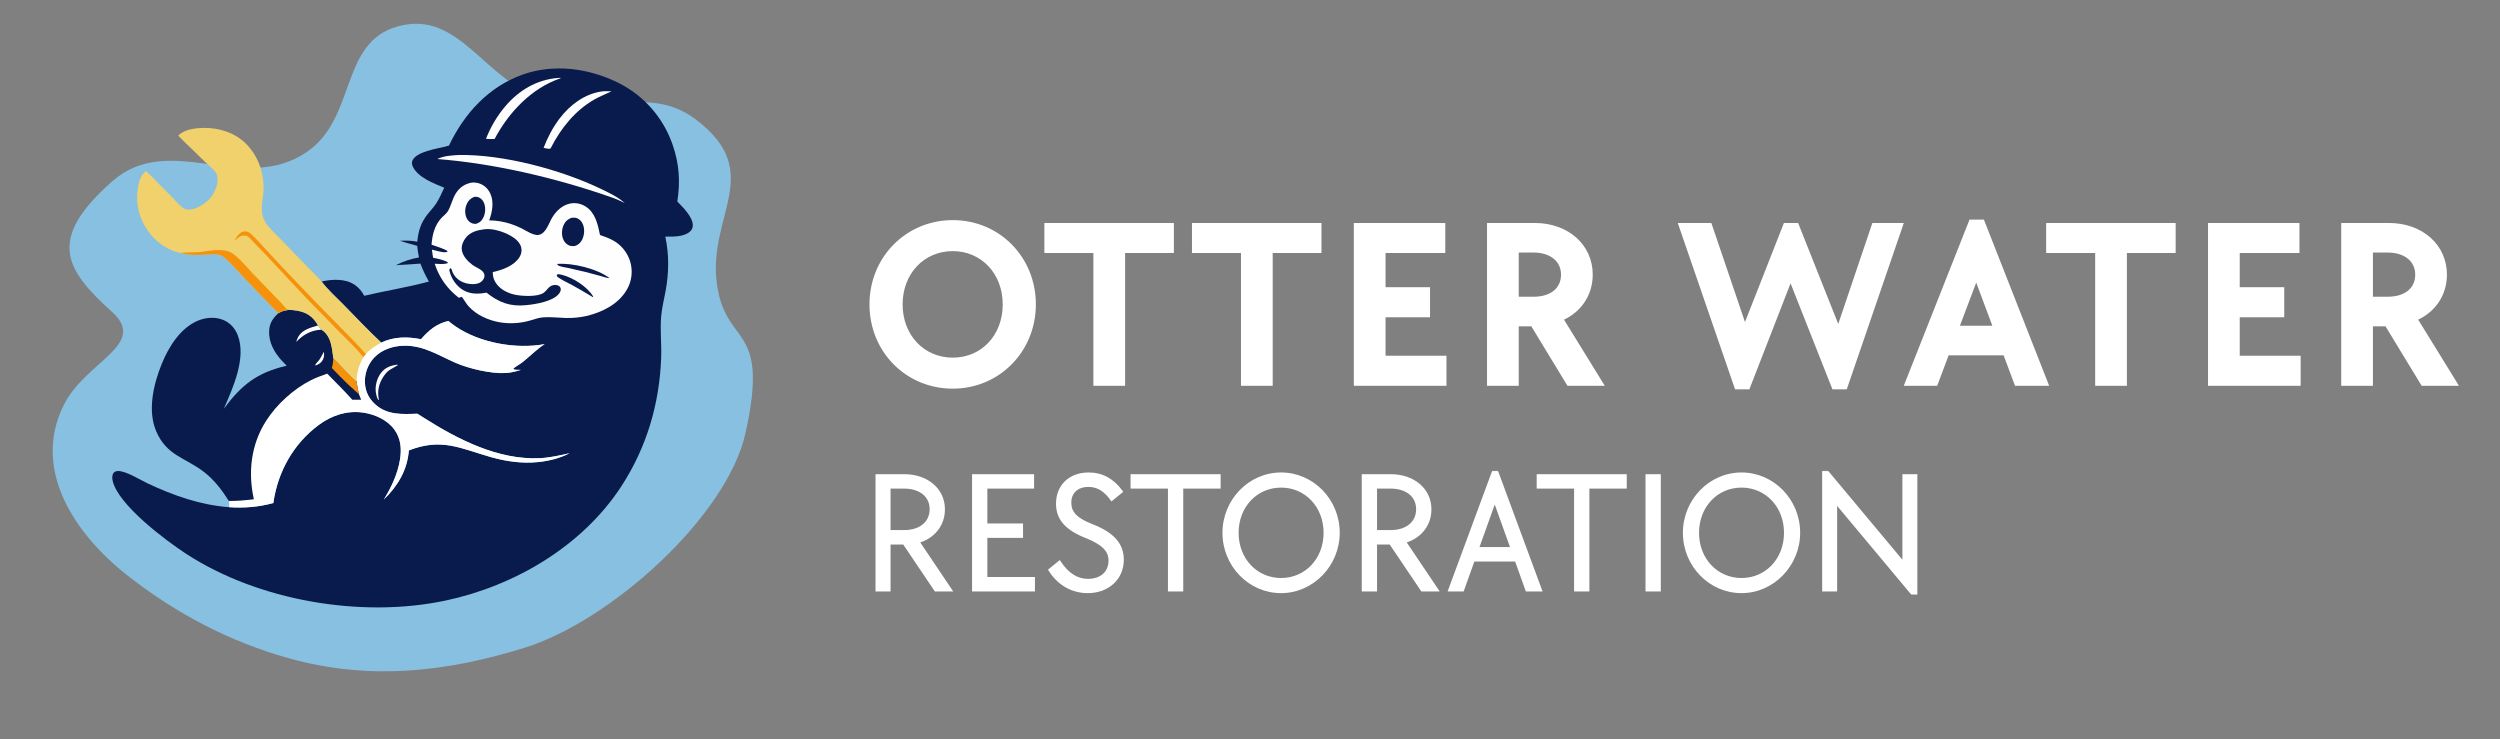 <svg xmlns="http://www.w3.org/2000/svg" width="1471" height="435" viewBox="0 0 1471 435" fill="none"><rect x="0" y="0" width="1471" height="435" fill="#808080" stroke="none"/><g clip-path="url(#clip0_124_1142)"><mask id="path-1-outside-1_124_1142" maskUnits="userSpaceOnUse" x="511" y="129" width="936" height="101" fill="black"><rect fill="white" x="511" y="129" width="936" height="101"></rect><path d="M560.62 227.68C533.6 227.68 512.6 206.4 512.6 179.1C512.6 151.8 533.74 130.52 560.62 130.52C587.5 130.52 608.5 151.8 608.5 179.1C608.5 206.26 587.5 227.68 560.62 227.68ZM560.62 211.44C577.98 211.44 591 197.86 591 179.1C591 160.48 577.98 146.76 560.62 146.76C543.12 146.76 530.1 160.48 530.1 179.1C530.1 197.72 543.12 211.44 560.62 211.44ZM644.351 147.88H615.511V132.2H689.711V147.88H661.011V226H644.351V147.88ZM731.195 147.88H702.355V132.2H776.555V147.88H747.855V226H731.195V147.88ZM797.598 132.2H849.398V147.88H814.258V170H840.438V185.68H814.258V210.32H850.098V226H797.598V132.2ZM875.966 132.2H902.986C922.446 132.2 936.166 144.8 936.166 161.6C936.166 173.22 929.586 183.02 918.806 187.64L942.466 226H922.866L901.586 191H892.626V226H875.966V132.2ZM902.286 175.6C912.926 175.6 919.506 170.14 919.506 161.6C919.506 153.2 912.786 147.6 902.286 147.6H892.626V175.6H902.286ZM988.6 132.2H1006.24L1026.68 192.4L1050.34 132.2H1057.34L1081.7 193.52L1102.42 132.2H1118.8L1085.9 228.1H1078.9L1053.56 163.98L1028.64 228.1H1021.64L988.6 132.2ZM1159.59 130.1H1166.59L1204.25 226H1186.33L1179.61 208.08H1145.87L1139.15 226H1121.65L1159.59 130.1ZM1173.73 192.68L1162.81 163.42L1151.75 192.68H1173.73ZM1233.8 147.88H1204.96V132.2H1279.16V147.88H1250.46V226H1233.8V147.88ZM1300.2 132.2H1352V147.88H1316.86V170H1343.04V185.68H1316.86V210.32H1352.7V226H1300.2V132.2ZM1378.57 132.2H1405.59C1425.05 132.2 1438.77 144.8 1438.77 161.6C1438.77 173.22 1432.19 183.02 1421.41 187.64L1445.07 226H1425.47L1404.19 191H1395.23V226H1378.57V132.2ZM1404.89 175.6C1415.53 175.6 1422.11 170.14 1422.11 161.6C1422.11 153.2 1415.39 147.6 1404.89 147.6H1395.23V175.6H1404.89Z"></path></mask><path d="M560.62 227.68C533.6 227.68 512.6 206.4 512.6 179.1C512.6 151.8 533.74 130.52 560.62 130.52C587.5 130.52 608.5 151.8 608.5 179.1C608.5 206.26 587.5 227.68 560.62 227.68ZM560.62 211.44C577.98 211.44 591 197.86 591 179.1C591 160.48 577.98 146.76 560.62 146.76C543.12 146.76 530.1 160.48 530.1 179.1C530.1 197.72 543.12 211.44 560.62 211.44ZM644.351 147.88H615.511V132.2H689.711V147.88H661.011V226H644.351V147.88ZM731.195 147.88H702.355V132.2H776.555V147.88H747.855V226H731.195V147.88ZM797.598 132.2H849.398V147.88H814.258V170H840.438V185.68H814.258V210.32H850.098V226H797.598V132.2ZM875.966 132.2H902.986C922.446 132.2 936.166 144.8 936.166 161.6C936.166 173.22 929.586 183.02 918.806 187.64L942.466 226H922.866L901.586 191H892.626V226H875.966V132.2ZM902.286 175.6C912.926 175.6 919.506 170.14 919.506 161.6C919.506 153.2 912.786 147.6 902.286 147.6H892.626V175.6H902.286ZM988.6 132.2H1006.24L1026.68 192.4L1050.34 132.2H1057.34L1081.7 193.52L1102.42 132.2H1118.8L1085.9 228.1H1078.9L1053.56 163.98L1028.64 228.1H1021.64L988.6 132.2ZM1159.59 130.1H1166.59L1204.25 226H1186.33L1179.61 208.08H1145.87L1139.15 226H1121.65L1159.59 130.1ZM1173.73 192.68L1162.81 163.42L1151.75 192.68H1173.73ZM1233.8 147.88H1204.96V132.2H1279.16V147.88H1250.46V226H1233.8V147.88ZM1300.2 132.2H1352V147.88H1316.86V170H1343.04V185.68H1316.86V210.32H1352.7V226H1300.2V132.2ZM1378.57 132.2H1405.59C1425.05 132.2 1438.77 144.8 1438.77 161.6C1438.77 173.22 1432.19 183.02 1421.41 187.64L1445.07 226H1425.47L1404.19 191H1395.23V226H1378.57V132.2ZM1404.89 175.6C1415.53 175.6 1422.11 170.14 1422.11 161.6C1422.11 153.2 1415.39 147.6 1404.89 147.6H1395.23V175.6H1404.89Z" fill="white"></path><path d="M560.62 227.68V226.68C534.164 226.68 513.6 205.859 513.6 179.1H512.6H511.6C511.6 206.941 533.036 228.68 560.62 228.68V227.68ZM512.6 179.1H513.6C513.6 152.343 534.302 131.52 560.62 131.52V130.52V129.52C533.178 129.52 511.6 151.257 511.6 179.1H512.6ZM560.62 130.52V131.52C586.934 131.52 607.5 152.339 607.5 179.1H608.5H609.5C609.5 151.261 588.066 129.52 560.62 129.52V130.52ZM608.5 179.1H607.5C607.5 205.723 586.933 226.68 560.62 226.68V227.68V228.68C588.067 228.68 609.5 206.797 609.5 179.1H608.5ZM560.62 211.44V212.44C578.585 212.44 592 198.358 592 179.1H591H590C590 197.362 577.375 210.44 560.62 210.44V211.44ZM591 179.1H592C592 159.985 578.588 145.76 560.62 145.76V146.76V147.76C577.373 147.76 590 160.975 590 179.1H591ZM560.62 146.76V145.76C542.515 145.76 529.1 159.981 529.1 179.1H530.1H531.1C531.1 160.979 543.725 147.76 560.62 147.76V146.76ZM530.1 179.1H529.1C529.1 198.219 542.515 212.44 560.62 212.44V211.44V210.44C543.725 210.44 531.1 197.221 531.1 179.1H530.1ZM644.351 147.88H645.351V146.88H644.351V147.88ZM615.511 147.88H614.511V148.88H615.511V147.88ZM615.511 132.2V131.2H614.511V132.2H615.511ZM689.711 132.2H690.711V131.2H689.711V132.2ZM689.711 147.88V148.88H690.711V147.88H689.711ZM661.011 147.88V146.88H660.011V147.88H661.011ZM661.011 226V227H662.011V226H661.011ZM644.351 226H643.351V227H644.351V226ZM644.351 147.88V146.88H615.511V147.88V148.88H644.351V147.88ZM615.511 147.88H616.511V132.2H615.511H614.511V147.88H615.511ZM615.511 132.2V133.2H689.711V132.2V131.2H615.511V132.2ZM689.711 132.2H688.711V147.88H689.711H690.711V132.2H689.711ZM689.711 147.88V146.88H661.011V147.88V148.88H689.711V147.88ZM661.011 147.88H660.011V226H661.011H662.011V147.88H661.011ZM661.011 226V225H644.351V226V227H661.011V226ZM644.351 226H645.351V147.88H644.351H643.351V226H644.351ZM731.195 147.88H732.195V146.88H731.195V147.88ZM702.355 147.88H701.355V148.88H702.355V147.88ZM702.355 132.2V131.2H701.355V132.2H702.355ZM776.555 132.2H777.555V131.2H776.555V132.2ZM776.555 147.88V148.88H777.555V147.88H776.555ZM747.855 147.88V146.88H746.855V147.88H747.855ZM747.855 226V227H748.855V226H747.855ZM731.195 226H730.195V227H731.195V226ZM731.195 147.88V146.88H702.355V147.88V148.88H731.195V147.88ZM702.355 147.88H703.355V132.2H702.355H701.355V147.88H702.355ZM702.355 132.2V133.2H776.555V132.2V131.2H702.355V132.2ZM776.555 132.2H775.555V147.88H776.555H777.555V132.2H776.555ZM776.555 147.88V146.88H747.855V147.88V148.88H776.555V147.88ZM747.855 147.88H746.855V226H747.855H748.855V147.88H747.855ZM747.855 226V225H731.195V226V227H747.855V226ZM731.195 226H732.195V147.88H731.195H730.195V226H731.195ZM797.598 132.2V131.2H796.598V132.2H797.598ZM849.398 132.2H850.398V131.2H849.398V132.2ZM849.398 147.88V148.88H850.398V147.88H849.398ZM814.258 147.88V146.88H813.258V147.88H814.258ZM814.258 170H813.258V171H814.258V170ZM840.438 170H841.438V169H840.438V170ZM840.438 185.68V186.68H841.438V185.68H840.438ZM814.258 185.68V184.68H813.258V185.68H814.258ZM814.258 210.32H813.258V211.32H814.258V210.32ZM850.098 210.32H851.098V209.32H850.098V210.32ZM850.098 226V227H851.098V226H850.098ZM797.598 226H796.598V227H797.598V226ZM797.598 132.2V133.2H849.398V132.2V131.2H797.598V132.2ZM849.398 132.2H848.398V147.88H849.398H850.398V132.2H849.398ZM849.398 147.88V146.88H814.258V147.88V148.88H849.398V147.88ZM814.258 147.88H813.258V170H814.258H815.258V147.88H814.258ZM814.258 170V171H840.438V170V169H814.258V170ZM840.438 170H839.438V185.68H840.438H841.438V170H840.438ZM840.438 185.68V184.68H814.258V185.68V186.68H840.438V185.68ZM814.258 185.68H813.258V210.32H814.258H815.258V185.68H814.258ZM814.258 210.32V211.32H850.098V210.32V209.32H814.258V210.32ZM850.098 210.32H849.098V226H850.098H851.098V210.32H850.098ZM850.098 226V225H797.598V226V227H850.098V226ZM797.598 226H798.598V132.2H797.598H796.598V226H797.598ZM875.966 132.2V131.2H874.966V132.2H875.966ZM918.806 187.64L918.412 186.721L917.346 187.178L917.954 188.165L918.806 187.64ZM942.466 226V227H944.257L943.317 225.475L942.466 226ZM922.866 226L922.011 226.52L922.303 227H922.866V226ZM901.586 191L902.44 190.48L902.148 190H901.586V191ZM892.626 191V190H891.626V191H892.626ZM892.626 226V227H893.626V226H892.626ZM875.966 226H874.966V227H875.966V226ZM892.626 147.6V146.6H891.626V147.6H892.626ZM892.626 175.6H891.626V176.6H892.626V175.6ZM875.966 132.2V133.2H902.986V132.2V131.2H875.966V132.2ZM902.986 132.2V133.2C922 133.2 935.166 145.453 935.166 161.6H936.166H937.166C937.166 144.147 922.891 131.2 902.986 131.2V132.2ZM936.166 161.6H935.166C935.166 172.811 928.833 182.255 918.412 186.721L918.806 187.64L919.2 188.559C930.338 183.785 937.166 173.629 937.166 161.6H936.166ZM918.806 187.64L917.954 188.165L941.615 226.525L942.466 226L943.317 225.475L919.657 187.115L918.806 187.64ZM942.466 226V225H922.866V226V227H942.466V226ZM922.866 226L923.72 225.48L902.44 190.48L901.586 191L900.731 191.52L922.011 226.52L922.866 226ZM901.586 191V190H892.626V191V192H901.586V191ZM892.626 191H891.626V226H892.626H893.626V191H892.626ZM892.626 226V225H875.966V226V227H892.626V226ZM875.966 226H876.966V132.2H875.966H874.966V226H875.966ZM902.286 175.6V176.6C907.767 176.6 912.318 175.194 915.519 172.577C918.741 169.941 920.506 166.149 920.506 161.6H919.506H918.506C918.506 165.591 916.98 168.799 914.253 171.028C911.504 173.276 907.445 174.6 902.286 174.6V175.6ZM919.506 161.6H920.506C920.506 157.11 918.699 153.322 915.467 150.676C912.253 148.045 907.705 146.6 902.286 146.6V147.6V148.6C907.366 148.6 911.428 149.955 914.2 152.224C916.952 154.478 918.506 157.69 918.506 161.6H919.506ZM902.286 147.6V146.6H892.626V147.6V148.6H902.286V147.6ZM892.626 147.6H891.626V175.6H892.626H893.626V147.6H892.626ZM892.626 175.6V176.6H902.286V175.6V174.6H892.626V175.6ZM988.6 132.2V131.2H987.198L987.655 132.526L988.6 132.2ZM1006.24 132.2L1007.19 131.878L1006.96 131.2H1006.24V132.2ZM1026.68 192.4L1025.73 192.722L1026.61 195.308L1027.61 192.766L1026.68 192.4ZM1050.34 132.2V131.2H1049.66L1049.41 131.834L1050.34 132.2ZM1057.34 132.2L1058.27 131.831L1058.02 131.2H1057.34V132.2ZM1081.7 193.52L1080.77 193.889L1081.78 196.419L1082.65 193.84L1081.7 193.52ZM1102.42 132.2V131.2H1101.7L1101.47 131.88L1102.42 132.2ZM1118.8 132.2L1119.75 132.524L1120.2 131.2H1118.8V132.2ZM1085.9 228.1V229.1H1086.61L1086.85 228.424L1085.9 228.1ZM1078.9 228.1L1077.97 228.468L1078.22 229.1H1078.9V228.1ZM1053.56 163.98L1054.49 163.612L1053.55 161.239L1052.63 163.618L1053.56 163.98ZM1028.64 228.1V229.1H1029.32L1029.57 228.462L1028.64 228.1ZM1021.64 228.1L1020.69 228.426L1020.93 229.1H1021.64V228.1ZM988.6 132.2V133.2H1006.24V132.2V131.2H988.6V132.2ZM1006.24 132.2L1005.29 132.522L1025.73 192.722L1026.68 192.4L1027.63 192.078L1007.19 131.878L1006.24 132.2ZM1026.68 192.4L1027.61 192.766L1051.27 132.566L1050.34 132.2L1049.41 131.834L1025.75 192.034L1026.68 192.4ZM1050.34 132.2V133.2H1057.34V132.2V131.2H1050.34V132.2ZM1057.34 132.2L1056.41 132.569L1080.77 193.889L1081.7 193.52L1082.63 193.151L1058.27 131.831L1057.34 132.2ZM1081.7 193.52L1082.65 193.84L1103.37 132.52L1102.42 132.2L1101.47 131.88L1080.75 193.2L1081.7 193.52ZM1102.42 132.2V133.2H1118.8V132.2V131.2H1102.42V132.2ZM1118.8 132.2L1117.85 131.875L1084.95 227.775L1085.9 228.1L1086.85 228.424L1119.75 132.524L1118.8 132.2ZM1085.9 228.1V227.1H1078.9V228.1V229.1H1085.9V228.1ZM1078.9 228.1L1079.83 227.732L1054.49 163.612L1053.56 163.98L1052.63 164.348L1077.97 228.468L1078.9 228.1ZM1053.56 163.98L1052.63 163.618L1027.71 227.738L1028.64 228.1L1029.57 228.462L1054.49 164.342L1053.56 163.98ZM1028.64 228.1V227.1H1021.64V228.1V229.1H1028.64V228.1ZM1021.64 228.1L1022.59 227.774L989.545 131.874L988.6 132.2L987.655 132.526L1020.69 228.426L1021.64 228.1ZM1159.59 130.1V129.1H1158.91L1158.66 129.732L1159.59 130.1ZM1166.59 130.1L1167.53 129.734L1167.28 129.1H1166.59V130.1ZM1204.25 226V227H1205.72L1205.19 225.634L1204.25 226ZM1186.33 226L1185.4 226.351L1185.64 227H1186.33V226ZM1179.61 208.08L1180.55 207.729L1180.31 207.08H1179.61V208.08ZM1145.87 208.08V207.08H1145.18L1144.94 207.729L1145.87 208.08ZM1139.15 226V227H1139.85L1140.09 226.351L1139.15 226ZM1121.65 226L1120.72 225.632L1120.18 227H1121.65V226ZM1173.73 192.68V193.68H1175.18L1174.67 192.33L1173.73 192.68ZM1162.81 163.42L1163.75 163.07L1162.82 160.576L1161.88 163.066L1162.81 163.42ZM1151.75 192.68L1150.82 192.326L1150.31 193.68H1151.75V192.68ZM1159.59 130.1V131.1H1166.59V130.1V129.1H1159.59V130.1ZM1166.59 130.1L1165.66 130.466L1203.32 226.366L1204.25 226L1205.19 225.634L1167.53 129.734L1166.59 130.1ZM1204.25 226V225H1186.33V226V227H1204.25V226ZM1186.33 226L1187.27 225.649L1180.55 207.729L1179.61 208.08L1178.68 208.431L1185.4 226.351L1186.33 226ZM1179.61 208.08V207.08H1145.87V208.08V209.08H1179.61V208.08ZM1145.87 208.08L1144.94 207.729L1138.22 225.649L1139.15 226L1140.09 226.351L1146.81 208.431L1145.87 208.08ZM1139.15 226V225H1121.65V226V227H1139.15V226ZM1121.65 226L1122.58 226.368L1160.52 130.468L1159.59 130.1L1158.66 129.732L1120.72 225.632L1121.65 226ZM1173.73 192.68L1174.67 192.33L1163.75 163.07L1162.81 163.42L1161.88 163.77L1172.8 193.03L1173.73 192.68ZM1162.81 163.42L1161.88 163.066L1150.82 192.326L1151.75 192.68L1152.69 193.034L1163.75 163.774L1162.81 163.42ZM1151.75 192.68V193.68H1173.73V192.68V191.68H1151.75V192.68ZM1233.8 147.88H1234.8V146.88H1233.8V147.88ZM1204.96 147.88H1203.96V148.88H1204.96V147.88ZM1204.96 132.2V131.2H1203.96V132.2H1204.96ZM1279.16 132.2H1280.16V131.2H1279.16V132.2ZM1279.16 147.88V148.88H1280.16V147.88H1279.16ZM1250.46 147.88V146.88H1249.46V147.88H1250.46ZM1250.46 226V227H1251.46V226H1250.46ZM1233.8 226H1232.8V227H1233.8V226ZM1233.8 147.88V146.88H1204.96V147.88V148.88H1233.8V147.88ZM1204.96 147.88H1205.96V132.2H1204.96H1203.96V147.88H1204.96ZM1204.96 132.2V133.2H1279.16V132.2V131.2H1204.96V132.2ZM1279.16 132.2H1278.16V147.88H1279.16H1280.16V132.2H1279.16ZM1279.16 147.88V146.88H1250.46V147.88V148.88H1279.16V147.88ZM1250.46 147.88H1249.46V226H1250.46H1251.46V147.88H1250.46ZM1250.46 226V225H1233.8V226V227H1250.46V226ZM1233.8 226H1234.8V147.88H1233.8H1232.8V226H1233.8ZM1300.2 132.2V131.2H1299.2V132.2H1300.2ZM1352 132.2H1353V131.2H1352V132.2ZM1352 147.88V148.88H1353V147.88H1352ZM1316.86 147.88V146.88H1315.86V147.88H1316.86ZM1316.86 170H1315.86V171H1316.86V170ZM1343.04 170H1344.04V169H1343.04V170ZM1343.04 185.68V186.68H1344.04V185.68H1343.04ZM1316.86 185.68V184.68H1315.86V185.68H1316.86ZM1316.86 210.32H1315.86V211.32H1316.86V210.32ZM1352.7 210.32H1353.7V209.32H1352.7V210.32ZM1352.7 226V227H1353.7V226H1352.7ZM1300.2 226H1299.2V227H1300.2V226ZM1300.2 132.2V133.2H1352V132.2V131.2H1300.2V132.2ZM1352 132.2H1351V147.88H1352H1353V132.2H1352ZM1352 147.88V146.88H1316.86V147.88V148.88H1352V147.88ZM1316.86 147.88H1315.86V170H1316.86H1317.86V147.88H1316.86ZM1316.86 170V171H1343.04V170V169H1316.86V170ZM1343.04 170H1342.04V185.68H1343.04H1344.04V170H1343.04ZM1343.04 185.68V184.68H1316.86V185.68V186.68H1343.04V185.68ZM1316.86 185.68H1315.86V210.32H1316.86H1317.86V185.68H1316.86ZM1316.86 210.32V211.32H1352.7V210.32V209.32H1316.86V210.32ZM1352.7 210.32H1351.7V226H1352.7H1353.7V210.32H1352.7ZM1352.7 226V225H1300.2V226V227H1352.7V226ZM1300.2 226H1301.2V132.2H1300.2H1299.2V226H1300.2ZM1378.57 132.2V131.2H1377.57V132.2H1378.57ZM1421.41 187.64L1421.02 186.721L1419.95 187.178L1420.56 188.165L1421.41 187.64ZM1445.07 226V227H1446.86L1445.92 225.475L1445.07 226ZM1425.47 226L1424.62 226.52L1424.91 227H1425.47V226ZM1404.19 191L1405.05 190.48L1404.75 190H1404.19V191ZM1395.23 191V190H1394.23V191H1395.23ZM1395.23 226V227H1396.23V226H1395.23ZM1378.57 226H1377.57V227H1378.57V226ZM1395.23 147.6V146.6H1394.23V147.6H1395.23ZM1395.23 175.6H1394.23V176.6H1395.23V175.6ZM1378.57 132.2V133.2H1405.59V132.2V131.2H1378.57V132.2ZM1405.59 132.2V133.2C1424.61 133.2 1437.77 145.453 1437.77 161.6H1438.77H1439.77C1439.77 144.147 1425.5 131.2 1405.59 131.2V132.2ZM1438.77 161.6H1437.77C1437.77 172.811 1431.44 182.255 1421.02 186.721L1421.41 187.64L1421.8 188.559C1432.94 183.785 1439.77 173.629 1439.77 161.6H1438.77ZM1421.41 187.64L1420.56 188.165L1444.22 226.525L1445.07 226L1445.92 225.475L1422.26 187.115L1421.41 187.64ZM1445.07 226V225H1425.47V226V227H1445.07V226ZM1425.47 226L1426.33 225.48L1405.05 190.48L1404.19 191L1403.34 191.52L1424.62 226.52L1425.47 226ZM1404.19 191V190H1395.23V191V192H1404.19V191ZM1395.23 191H1394.23V226H1395.23H1396.23V191H1395.23ZM1395.23 226V225H1378.57V226V227H1395.23V226ZM1378.57 226H1379.57V132.2H1378.57H1377.57V226H1378.57ZM1404.89 175.6V176.6C1410.37 176.6 1414.92 175.194 1418.12 172.577C1421.35 169.941 1423.11 166.149 1423.11 161.6H1422.11H1421.11C1421.11 165.591 1419.59 168.799 1416.86 171.028C1414.11 173.276 1410.05 174.6 1404.89 174.6V175.6ZM1422.11 161.6H1423.11C1423.11 157.11 1421.3 153.322 1418.07 150.676C1414.86 148.045 1410.31 146.6 1404.89 146.6V147.6V148.6C1409.97 148.6 1414.03 149.955 1416.81 152.224C1419.56 154.478 1421.11 157.69 1421.11 161.6H1422.11ZM1404.89 147.6V146.6H1395.23V147.6V148.6H1404.89V147.6ZM1395.23 147.6H1394.23V175.6H1395.23H1396.23V147.6H1395.23ZM1395.23 175.6V176.6H1404.89V175.6V174.6H1395.23V175.6Z" fill="white" mask="url(#path-1-outside-1_124_1142)"></path><mask id="path-3-outside-2_124_1142" maskUnits="userSpaceOnUse" x="515" y="277" width="614" height="73" fill="black"><rect fill="white" x="515" y="277" width="614" height="73"></rect><path d="M516 280H532C545.4 280 555 288.2 555 299.7C555 309.1 548.8 316.2 539.9 318.6L559 347H550.6L532 319.4H523V347H516V280ZM532 312.9C541.6 312.9 548 307.7 548 299.6C548 291.6 541.6 286.5 532 286.5H523V312.9H532ZM572.957 280H607.457V286.5H579.957V309H600.957V315.5H579.957V340.5H607.957V347H572.957V280ZM640.057 348C630.957 348 623.057 343.5 617.957 335.4L623.357 331C628.057 338.1 633.657 341.6 640.157 341.6C648.057 341.6 653.257 337 653.257 329.9C653.257 323.8 649.157 319.7 639.557 315.8C627.457 311.1 622.357 305.1 622.357 296.4C622.357 286 629.657 279 640.557 279C648.257 279 654.557 282.4 659.557 289.2L654.157 293.6C650.157 288 645.757 285.5 640.457 285.5C633.657 285.5 629.357 289.5 629.357 295.8C629.357 301.8 633.057 305.7 642.557 309.4C654.657 314.1 660.257 320.4 660.257 329.3C660.257 340.3 651.757 348 640.057 348ZM688.223 286.5H666.223V280H717.223V286.5H695.223V347H688.223V286.5ZM753.797 348C735.397 348 720.297 332.6 720.297 313.5C720.297 294.5 735.397 279 753.797 279C772.197 279 787.297 294.4 787.297 313.5C787.297 332.3 772.197 348 753.797 348ZM753.797 341.1C768.597 341.1 779.797 329.2 779.797 313.5C779.797 297.8 768.597 285.9 753.797 285.9C738.997 285.9 727.797 297.8 727.797 313.5C727.797 329.2 738.997 341.1 753.797 341.1ZM802.25 280H818.25C831.65 280 841.25 288.2 841.25 299.7C841.25 309.1 835.05 316.2 826.15 318.6L845.25 347H836.85L818.25 319.4H809.25V347H802.25V280ZM818.25 312.9C827.85 312.9 834.25 307.7 834.25 299.6C834.25 291.6 827.85 286.5 818.25 286.5H809.25V312.9H818.25ZM878.707 278H880.707L906.207 347H898.507L892.207 329.4H866.807L860.507 347H853.207L878.707 278ZM889.907 322.9L879.507 293.9L869.107 322.9H889.907ZM927.184 286.5H905.184V280H956.184V286.5H934.184V347H927.184V286.5ZM969.215 280H976.215V347H969.215V280ZM1024.71 348C1006.31 348 991.215 332.6 991.215 313.5C991.215 294.5 1006.31 279 1024.71 279C1043.11 279 1058.21 294.4 1058.21 313.5C1058.21 332.3 1043.11 348 1024.71 348ZM1024.71 341.1C1039.51 341.1 1050.71 329.2 1050.71 313.5C1050.71 297.8 1039.51 285.9 1024.71 285.9C1009.91 285.9 998.715 297.8 998.715 313.5C998.715 329.2 1009.91 341.1 1024.71 341.1ZM1079.97 294.9V347H1073.17V278H1075.17L1120.37 332.1V280H1127.17V349H1125.17L1079.97 294.9Z"></path></mask><path d="M516 280H532C545.4 280 555 288.2 555 299.7C555 309.1 548.8 316.2 539.9 318.6L559 347H550.6L532 319.4H523V347H516V280ZM532 312.9C541.6 312.9 548 307.7 548 299.6C548 291.6 541.6 286.5 532 286.5H523V312.9H532ZM572.957 280H607.457V286.5H579.957V309H600.957V315.5H579.957V340.5H607.957V347H572.957V280ZM640.057 348C630.957 348 623.057 343.5 617.957 335.4L623.357 331C628.057 338.1 633.657 341.6 640.157 341.6C648.057 341.6 653.257 337 653.257 329.9C653.257 323.8 649.157 319.7 639.557 315.8C627.457 311.1 622.357 305.1 622.357 296.4C622.357 286 629.657 279 640.557 279C648.257 279 654.557 282.4 659.557 289.2L654.157 293.6C650.157 288 645.757 285.5 640.457 285.5C633.657 285.5 629.357 289.5 629.357 295.8C629.357 301.8 633.057 305.7 642.557 309.4C654.657 314.1 660.257 320.4 660.257 329.3C660.257 340.3 651.757 348 640.057 348ZM688.223 286.5H666.223V280H717.223V286.5H695.223V347H688.223V286.5ZM753.797 348C735.397 348 720.297 332.6 720.297 313.5C720.297 294.5 735.397 279 753.797 279C772.197 279 787.297 294.4 787.297 313.5C787.297 332.3 772.197 348 753.797 348ZM753.797 341.1C768.597 341.1 779.797 329.2 779.797 313.5C779.797 297.8 768.597 285.9 753.797 285.9C738.997 285.9 727.797 297.8 727.797 313.5C727.797 329.2 738.997 341.1 753.797 341.1ZM802.25 280H818.25C831.65 280 841.25 288.2 841.25 299.7C841.25 309.1 835.05 316.2 826.15 318.6L845.25 347H836.85L818.25 319.4H809.25V347H802.25V280ZM818.25 312.9C827.85 312.9 834.25 307.7 834.25 299.6C834.25 291.6 827.85 286.5 818.25 286.5H809.25V312.9H818.25ZM878.707 278H880.707L906.207 347H898.507L892.207 329.4H866.807L860.507 347H853.207L878.707 278ZM889.907 322.9L879.507 293.9L869.107 322.9H889.907ZM927.184 286.5H905.184V280H956.184V286.5H934.184V347H927.184V286.5ZM969.215 280H976.215V347H969.215V280ZM1024.71 348C1006.31 348 991.215 332.6 991.215 313.5C991.215 294.5 1006.31 279 1024.71 279C1043.11 279 1058.21 294.4 1058.21 313.5C1058.21 332.3 1043.11 348 1024.71 348ZM1024.71 341.1C1039.51 341.1 1050.71 329.2 1050.71 313.5C1050.71 297.8 1039.51 285.9 1024.71 285.9C1009.91 285.9 998.715 297.8 998.715 313.5C998.715 329.2 1009.91 341.1 1024.71 341.1ZM1079.97 294.9V347H1073.17V278H1075.17L1120.37 332.1V280H1127.17V349H1125.17L1079.97 294.9Z" fill="white"></path><path d="M516 280V279H515V280H516ZM539.9 318.6L539.64 317.634L538.29 317.998L539.07 319.158L539.9 318.6ZM559 347V348H560.878L559.83 346.442L559 347ZM550.6 347L549.771 347.559L550.068 348H550.6V347ZM532 319.4L532.829 318.841L532.532 318.4H532V319.4ZM523 319.4V318.4H522V319.4H523ZM523 347V348H524V347H523ZM516 347H515V348H516V347ZM523 286.5V285.5H522V286.5H523ZM523 312.9H522V313.9H523V312.9ZM516 280V281H532V280V279H516V280ZM532 280V281C544.999 281 554 288.893 554 299.7H555H556C556 287.507 545.801 279 532 279V280ZM555 299.7H554C554 308.594 548.157 315.338 539.64 317.634L539.9 318.6L540.16 319.566C549.443 317.062 556 309.606 556 299.7H555ZM539.9 318.6L539.07 319.158L558.17 347.558L559 347L559.83 346.442L540.73 318.042L539.9 318.6ZM559 347V346H550.6V347V348H559V347ZM550.6 347L551.429 346.441L532.829 318.841L532 319.4L531.171 319.959L549.771 347.559L550.6 347ZM532 319.4V318.4H523V319.4V320.4H532V319.4ZM523 319.4H522V347H523H524V319.4H523ZM523 347V346H516V347V348H523V347ZM516 347H517V280H516H515V347H516ZM532 312.9V313.9C536.972 313.9 541.216 312.553 544.237 310.059C547.276 307.548 549 303.936 549 299.6H548H547C547 303.364 545.524 306.402 542.963 308.516C540.384 310.647 536.628 311.9 532 311.9V312.9ZM548 299.6H549C549 295.309 547.272 291.745 544.231 289.274C541.21 286.819 536.968 285.5 532 285.5V286.5V287.5C536.632 287.5 540.39 288.731 542.969 290.826C545.528 292.905 547 295.891 547 299.6H548ZM532 286.5V285.5H523V286.5V287.5H532V286.5ZM523 286.5H522V312.9H523H524V286.5H523ZM523 312.9V313.9H532V312.9V311.9H523V312.9ZM572.957 280V279H571.957V280H572.957ZM607.457 280H608.457V279H607.457V280ZM607.457 286.5V287.5H608.457V286.5H607.457ZM579.957 286.5V285.5H578.957V286.5H579.957ZM579.957 309H578.957V310H579.957V309ZM600.957 309H601.957V308H600.957V309ZM600.957 315.5V316.5H601.957V315.5H600.957ZM579.957 315.5V314.5H578.957V315.5H579.957ZM579.957 340.5H578.957V341.5H579.957V340.5ZM607.957 340.5H608.957V339.5H607.957V340.5ZM607.957 347V348H608.957V347H607.957ZM572.957 347H571.957V348H572.957V347ZM572.957 280V281H607.457V280V279H572.957V280ZM607.457 280H606.457V286.5H607.457H608.457V280H607.457ZM607.457 286.5V285.5H579.957V286.5V287.5H607.457V286.5ZM579.957 286.5H578.957V309H579.957H580.957V286.5H579.957ZM579.957 309V310H600.957V309V308H579.957V309ZM600.957 309H599.957V315.5H600.957H601.957V309H600.957ZM600.957 315.5V314.5H579.957V315.5V316.5H600.957V315.5ZM579.957 315.5H578.957V340.5H579.957H580.957V315.5H579.957ZM579.957 340.5V341.5H607.957V340.5V339.5H579.957V340.5ZM607.957 340.5H606.957V347H607.957H608.957V340.5H607.957ZM607.957 347V346H572.957V347V348H607.957V347ZM572.957 347H573.957V280H572.957H571.957V347H572.957ZM617.957 335.4L617.325 334.625L616.639 335.184L617.111 335.933L617.957 335.4ZM623.357 331L624.191 330.448L623.581 329.527L622.725 330.225L623.357 331ZM639.557 315.8L639.933 314.874L639.926 314.871L639.919 314.868L639.557 315.8ZM659.557 289.2L660.189 289.975L660.926 289.374L660.363 288.608L659.557 289.2ZM654.157 293.6L653.343 294.181L653.963 295.048L654.789 294.375L654.157 293.6ZM642.557 309.4L642.194 310.332L642.195 310.332L642.557 309.4ZM640.057 348V347C631.321 347 623.731 342.694 618.803 334.867L617.957 335.4L617.111 335.933C622.383 344.306 630.593 349 640.057 349V348ZM617.957 335.4L618.589 336.175L623.989 331.775L623.357 331L622.725 330.225L617.325 334.625L617.957 335.4ZM623.357 331L622.523 331.552C627.347 338.839 633.224 342.6 640.157 342.6V341.6V340.6C634.09 340.6 628.767 337.361 624.191 330.448L623.357 331ZM640.157 341.6V342.6C644.297 342.6 647.827 341.393 650.335 339.159C652.854 336.915 654.257 333.709 654.257 329.9H653.257H652.257C652.257 333.191 651.06 335.835 649.004 337.666C646.937 339.507 643.917 340.6 640.157 340.6V341.6ZM653.257 329.9H654.257C654.257 326.586 653.128 323.786 650.722 321.326C648.355 318.905 644.78 316.843 639.933 314.874L639.557 315.8L639.181 316.726C643.934 318.657 647.209 320.595 649.292 322.724C651.336 324.814 652.257 327.114 652.257 329.9H653.257ZM639.557 315.8L639.919 314.868C633.944 312.547 629.81 309.946 627.171 306.94C624.558 303.964 623.357 300.53 623.357 296.4H622.357H621.357C621.357 300.97 622.706 304.886 625.668 308.26C628.604 311.604 633.07 314.353 639.195 316.732L639.557 315.8ZM622.357 296.4H623.357C623.357 291.443 625.091 287.364 628.061 284.523C631.034 281.677 635.323 280 640.557 280V279V278C634.891 278 630.08 279.823 626.678 283.077C623.273 286.336 621.357 290.957 621.357 296.4H622.357ZM640.557 279V280C647.903 280 653.917 283.218 658.751 289.792L659.557 289.2L660.363 288.608C655.197 281.582 648.611 278 640.557 278V279ZM659.557 289.2L658.925 288.425L653.525 292.825L654.157 293.6L654.789 294.375L660.189 289.975L659.557 289.2ZM654.157 293.6L654.971 293.019C650.833 287.226 646.157 284.5 640.457 284.5V285.5V286.5C645.357 286.5 649.481 288.774 653.343 294.181L654.157 293.6ZM640.457 285.5V284.5C636.863 284.5 633.825 285.559 631.677 287.555C629.52 289.558 628.357 292.413 628.357 295.8H629.357H630.357C630.357 292.887 631.344 290.592 633.037 289.02C634.739 287.441 637.251 286.5 640.457 286.5V285.5ZM629.357 295.8H628.357C628.357 299.043 629.371 301.772 631.675 304.157C633.937 306.499 637.396 308.463 642.194 310.332L642.557 309.4L642.92 308.468C638.218 306.637 635.077 304.801 633.114 302.768C631.193 300.778 630.357 298.557 630.357 295.8H629.357ZM642.557 309.4L642.195 310.332C648.166 312.651 652.43 315.328 655.197 318.44C657.941 321.524 659.257 325.085 659.257 329.3H660.257H661.257C661.257 324.615 659.773 320.576 656.692 317.11C653.634 313.672 649.048 310.849 642.919 308.468L642.557 309.4ZM660.257 329.3H659.257C659.257 339.671 651.285 347 640.057 347V348V349C652.229 349 661.257 340.929 661.257 329.3H660.257ZM688.223 286.5H689.223V285.5H688.223V286.5ZM666.223 286.5H665.223V287.5H666.223V286.5ZM666.223 280V279H665.223V280H666.223ZM717.223 280H718.223V279H717.223V280ZM717.223 286.5V287.5H718.223V286.5H717.223ZM695.223 286.5V285.5H694.223V286.5H695.223ZM695.223 347V348H696.223V347H695.223ZM688.223 347H687.223V348H688.223V347ZM688.223 286.5V285.5H666.223V286.5V287.5H688.223V286.5ZM666.223 286.5H667.223V280H666.223H665.223V286.5H666.223ZM666.223 280V281H717.223V280V279H666.223V280ZM717.223 280H716.223V286.5H717.223H718.223V280H717.223ZM717.223 286.5V285.5H695.223V286.5V287.5H717.223V286.5ZM695.223 286.5H694.223V347H695.223H696.223V286.5H695.223ZM695.223 347V346H688.223V347V348H695.223V347ZM688.223 347H689.223V286.5H688.223H687.223V347H688.223ZM753.797 348V347C735.974 347 721.297 332.073 721.297 313.5H720.297H719.297C719.297 333.127 734.82 349 753.797 349V348ZM720.297 313.5H721.297C721.297 295.025 735.976 280 753.797 280V279V278C734.818 278 719.297 293.975 719.297 313.5H720.297ZM753.797 279V280C771.62 280 786.297 294.927 786.297 313.5H787.297H788.297C788.297 293.873 772.774 278 753.797 278V279ZM787.297 313.5H786.297C786.297 331.778 771.614 347 753.797 347V348V349C772.779 349 788.297 332.822 788.297 313.5H787.297ZM753.797 341.1V342.1C769.205 342.1 780.797 329.695 780.797 313.5H779.797H778.797C778.797 328.705 767.989 340.1 753.797 340.1V341.1ZM779.797 313.5H780.797C780.797 297.305 769.205 284.9 753.797 284.9V285.9V286.9C767.989 286.9 778.797 298.295 778.797 313.5H779.797ZM753.797 285.9V284.9C738.389 284.9 726.797 297.305 726.797 313.5H727.797H728.797C728.797 298.295 739.605 286.9 753.797 286.9V285.9ZM727.797 313.5H726.797C726.797 329.695 738.389 342.1 753.797 342.1V341.1V340.1C739.605 340.1 728.797 328.705 728.797 313.5H727.797ZM802.25 280V279H801.25V280H802.25ZM826.15 318.6L825.89 317.634L824.54 317.998L825.32 319.158L826.15 318.6ZM845.25 347V348H847.128L846.08 346.442L845.25 347ZM836.85 347L836.021 347.559L836.318 348H836.85V347ZM818.25 319.4L819.079 318.841L818.782 318.4H818.25V319.4ZM809.25 319.4V318.4H808.25V319.4H809.25ZM809.25 347V348H810.25V347H809.25ZM802.25 347H801.25V348H802.25V347ZM809.25 286.5V285.5H808.25V286.5H809.25ZM809.25 312.9H808.25V313.9H809.25V312.9ZM802.25 280V281H818.25V280V279H802.25V280ZM818.25 280V281C831.249 281 840.25 288.893 840.25 299.7H841.25H842.25C842.25 287.507 832.051 279 818.25 279V280ZM841.25 299.7H840.25C840.25 308.594 834.407 315.338 825.89 317.634L826.15 318.6L826.41 319.566C835.693 317.062 842.25 309.606 842.25 299.7H841.25ZM826.15 318.6L825.32 319.158L844.42 347.558L845.25 347L846.08 346.442L826.98 318.042L826.15 318.6ZM845.25 347V346H836.85V347V348H845.25V347ZM836.85 347L837.679 346.441L819.079 318.841L818.25 319.4L817.421 319.959L836.021 347.559L836.85 347ZM818.25 319.4V318.4H809.25V319.4V320.4H818.25V319.4ZM809.25 319.4H808.25V347H809.25H810.25V319.4H809.25ZM809.25 347V346H802.25V347V348H809.25V347ZM802.25 347H803.25V280H802.25H801.25V347H802.25ZM818.25 312.9V313.9C823.222 313.9 827.466 312.553 830.487 310.059C833.526 307.548 835.25 303.936 835.25 299.6H834.25H833.25C833.25 303.364 831.774 306.402 829.213 308.516C826.634 310.647 822.878 311.9 818.25 311.9V312.9ZM834.25 299.6H835.25C835.25 295.309 833.522 291.745 830.481 289.274C827.46 286.819 823.218 285.5 818.25 285.5V286.5V287.5C822.882 287.5 826.64 288.731 829.219 290.826C831.778 292.905 833.25 295.891 833.25 299.6H834.25ZM818.25 286.5V285.5H809.25V286.5V287.5H818.25V286.5ZM809.25 286.5H808.25V312.9H809.25H810.25V286.5H809.25ZM809.25 312.9V313.9H818.25V312.9V311.9H809.25V312.9ZM878.707 278V277H878.01L877.769 277.653L878.707 278ZM880.707 278L881.645 277.653L881.404 277H880.707V278ZM906.207 347V348H907.643L907.145 346.653L906.207 347ZM898.507 347L897.566 347.337L897.803 348H898.507V347ZM892.207 329.4L893.149 329.063L892.911 328.4H892.207V329.4ZM866.807 329.4V328.4H866.103L865.866 329.063L866.807 329.4ZM860.507 347V348H861.211L861.449 347.337L860.507 347ZM853.207 347L852.269 346.653L851.771 348H853.207V347ZM889.907 322.9V323.9H891.328L890.848 322.562L889.907 322.9ZM879.507 293.9L880.448 293.562L879.507 290.938L878.566 293.562L879.507 293.9ZM869.107 322.9L868.166 322.562L867.686 323.9H869.107V322.9ZM878.707 278V279H880.707V278V277H878.707V278ZM880.707 278L879.769 278.347L905.269 347.347L906.207 347L907.145 346.653L881.645 277.653L880.707 278ZM906.207 347V346H898.507V347V348H906.207V347ZM898.507 347L899.449 346.663L893.149 329.063L892.207 329.4L891.266 329.737L897.566 347.337L898.507 347ZM892.207 329.4V328.4H866.807V329.4V330.4H892.207V329.4ZM866.807 329.4L865.866 329.063L859.566 346.663L860.507 347L861.449 347.337L867.749 329.737L866.807 329.4ZM860.507 347V346H853.207V347V348H860.507V347ZM853.207 347L854.145 347.347L879.645 278.347L878.707 278L877.769 277.653L852.269 346.653L853.207 347ZM889.907 322.9L890.848 322.562L880.448 293.562L879.507 293.9L878.566 294.238L888.966 323.238L889.907 322.9ZM879.507 293.9L878.566 293.562L868.166 322.562L869.107 322.9L870.048 323.238L880.448 294.238L879.507 293.9ZM869.107 322.9V323.9H889.907V322.9V321.9H869.107V322.9ZM927.184 286.5H928.184V285.5H927.184V286.5ZM905.184 286.5H904.184V287.5H905.184V286.5ZM905.184 280V279H904.184V280H905.184ZM956.184 280H957.184V279H956.184V280ZM956.184 286.5V287.5H957.184V286.5H956.184ZM934.184 286.5V285.5H933.184V286.5H934.184ZM934.184 347V348H935.184V347H934.184ZM927.184 347H926.184V348H927.184V347ZM927.184 286.5V285.5H905.184V286.5V287.5H927.184V286.5ZM905.184 286.5H906.184V280H905.184H904.184V286.5H905.184ZM905.184 280V281H956.184V280V279H905.184V280ZM956.184 280H955.184V286.5H956.184H957.184V280H956.184ZM956.184 286.5V285.5H934.184V286.5V287.5H956.184V286.5ZM934.184 286.5H933.184V347H934.184H935.184V286.5H934.184ZM934.184 347V346H927.184V347V348H934.184V347ZM927.184 347H928.184V286.5H927.184H926.184V347H927.184ZM969.215 280V279H968.215V280H969.215ZM976.215 280H977.215V279H976.215V280ZM976.215 347V348H977.215V347H976.215ZM969.215 347H968.215V348H969.215V347ZM969.215 280V281H976.215V280V279H969.215V280ZM976.215 280H975.215V347H976.215H977.215V280H976.215ZM976.215 347V346H969.215V347V348H976.215V347ZM969.215 347H970.215V280H969.215H968.215V347H969.215ZM1024.71 348V347C1006.89 347 992.215 332.073 992.215 313.5H991.215H990.215C990.215 333.127 1005.74 349 1024.71 349V348ZM991.215 313.5H992.215C992.215 295.025 1006.89 280 1024.71 280V279V278C1005.74 278 990.215 293.975 990.215 313.5H991.215ZM1024.71 279V280C1042.54 280 1057.21 294.927 1057.21 313.5H1058.21H1059.21C1059.21 293.873 1043.69 278 1024.71 278V279ZM1058.21 313.5H1057.21C1057.21 331.778 1042.53 347 1024.71 347V348V349C1043.7 349 1059.21 332.822 1059.21 313.5H1058.21ZM1024.71 341.1V342.1C1040.12 342.1 1051.71 329.695 1051.71 313.5H1050.71H1049.71C1049.71 328.705 1038.91 340.1 1024.71 340.1V341.1ZM1050.71 313.5H1051.71C1051.71 297.305 1040.12 284.9 1024.71 284.9V285.9V286.9C1038.91 286.9 1049.71 298.295 1049.71 313.5H1050.71ZM1024.71 285.9V284.9C1009.31 284.9 997.715 297.305 997.715 313.5H998.715H999.715C999.715 298.295 1010.52 286.9 1024.71 286.9V285.9ZM998.715 313.5H997.715C997.715 329.695 1009.31 342.1 1024.71 342.1V341.1V340.1C1010.52 340.1 999.715 328.705 999.715 313.5H998.715ZM1079.97 294.9L1080.74 294.259L1078.97 292.143V294.9H1079.97ZM1079.97 347V348H1080.97V347H1079.97ZM1073.17 347H1072.17V348H1073.17V347ZM1073.17 278V277H1072.17V278H1073.17ZM1075.17 278L1075.94 277.359L1075.64 277H1075.17V278ZM1120.37 332.1L1119.6 332.741L1121.37 334.857V332.1H1120.37ZM1120.37 280V279H1119.37V280H1120.37ZM1127.17 280H1128.17V279H1127.17V280ZM1127.17 349V350H1128.17V349H1127.17ZM1125.17 349L1124.4 349.641L1124.7 350H1125.17V349ZM1079.97 294.9H1078.97V347H1079.97H1080.97V294.9H1079.97ZM1079.97 347V346H1073.17V347V348H1079.97V347ZM1073.17 347H1074.17V278H1073.17H1072.17V347H1073.17ZM1073.17 278V279H1075.17V278V277H1073.17V278ZM1075.17 278L1074.4 278.641L1119.6 332.741L1120.37 332.1L1121.14 331.459L1075.94 277.359L1075.17 278ZM1120.37 332.1H1121.37V280H1120.37H1119.37V332.1H1120.37ZM1120.37 280V281H1127.17V280V279H1120.37V280ZM1127.17 280H1126.17V349H1127.17H1128.17V280H1127.17ZM1127.17 349V348H1125.17V349V350H1127.17V349ZM1125.17 349L1125.94 348.359L1080.74 294.259L1079.97 294.9L1079.2 295.541L1124.4 349.641L1125.17 349Z" fill="white" mask="url(#path-3-outside-2_124_1142)"></path><path d="M65.892 106.808C27.9 140.461 37.544 158.011 65.892 183.502C87.381 202.825 50.463 212.393 37.544 238.252C18.94 275.491 42.626 313.344 75.637 339.107C103.801 361.088 135.156 377.553 169.543 387.208C218.489 400.95 263.887 394.978 308.408 381.223C359.347 365.485 427.724 303.851 438.635 254.877C453.252 189.265 426.897 205.003 421.803 166.878C416.412 126.528 450.439 101.531 409.622 70.456C381.854 49.317 354.468 68.896 321.032 58.93C284.702 48.101 270.805 5.578 234.213 15.484C199.728 24.82 209.985 69.484 180.395 89.519C142.939 114.88 99.756 76.812 65.892 106.808Z" fill="#88C0E1"></path><path d="M264.173 85.668C273.221 66.657 287.592 50.913 307.833 43.788C325.843 37.449 346.013 40.118 362.987 48.328C363.467 48.559 363.945 48.795 364.419 49.037C364.894 49.28 365.365 49.529 365.833 49.782C366.301 50.037 366.766 50.297 367.228 50.563C367.69 50.829 368.148 51.101 368.603 51.378C369.057 51.655 369.509 51.938 369.957 52.227C370.405 52.516 370.849 52.81 371.289 53.11C371.729 53.41 372.166 53.715 372.599 54.026C373.032 54.336 373.461 54.652 373.885 54.974C374.31 55.296 374.731 55.622 375.148 55.954C375.564 56.286 375.977 56.623 376.385 56.965C376.794 57.307 377.197 57.655 377.597 58.007C377.997 58.359 378.392 58.717 378.783 59.079C379.173 59.441 379.56 59.808 379.941 60.18C380.322 60.552 380.699 60.928 381.071 61.31C381.443 61.691 381.811 62.077 382.173 62.468C382.535 62.858 382.893 63.253 383.245 63.653C383.597 64.052 383.945 64.456 384.287 64.864C384.63 65.272 384.967 65.684 385.299 66.101C385.631 66.517 385.958 66.938 386.279 67.362C386.601 67.787 386.917 68.216 387.229 68.649C387.539 69.081 387.845 69.518 388.144 69.958C388.444 70.398 388.739 70.842 389.028 71.289C389.316 71.737 389.599 72.188 389.877 72.643C390.154 73.097 390.426 73.555 390.693 74.017C390.959 74.479 391.219 74.944 391.473 75.411C391.728 75.879 391.977 76.351 392.219 76.825C392.462 77.299 392.699 77.776 392.929 78.257C393.16 78.736 393.384 79.219 393.603 79.705C393.822 80.191 394.034 80.679 394.241 81.17C394.447 81.661 394.647 82.154 394.841 82.651C395.035 83.147 395.223 83.645 395.405 84.146C395.586 84.647 395.762 85.149 395.93 85.655C399.701 96.625 400.326 107.182 398.529 118.586C401.809 121.92 407.702 127.644 407.657 132.674C407.645 133.997 407.12 135.151 406.174 136.07C402.655 139.494 396.023 139.234 391.478 139.238C393.755 149.965 393.606 160.615 391.613 171.366C390.714 176.214 389.497 181.018 389.049 185.938C388.314 194.016 389.331 202.332 389.034 210.463C388.039 237.604 380.522 263.154 365.695 285.985C342.744 321.328 302.794 344.774 262.095 353.385C212.538 363.87 152.039 353.53 109.49 325.837C97.726 318.181 69.516 297.117 66.286 282.913C65.952 281.444 65.863 279.649 66.768 278.351C67.279 277.62 68.131 277.26 68.993 277.17C73.497 276.698 82.287 282.263 86.689 284.343C101.799 291.481 118.21 297.291 134.889 298.429C143.514 299.017 152.21 298.357 160.836 295.985C163.411 277.721 172.503 261.33 187.37 250.178C194.987 244.464 204.123 241.401 213.672 242.773C220.519 243.756 227.803 247.014 231.996 252.698C235.857 257.932 236.362 264.086 235.361 270.348C233.994 278.906 230.301 286.594 225.84 293.933C234.062 285.962 239.679 276.61 240.572 265.024C259.906 257.515 270.688 263.788 288.815 268.957C297.867 271.538 307.231 272.839 316.642 271.889C322.952 271.252 329.573 269.618 335.208 266.652C329.246 267.984 323.656 269.304 317.514 269.588C293.113 270.718 269.437 258.551 249.432 245.86C248.147 245.045 246.874 244.199 245.569 243.418C236.65 243.759 227.706 244.311 220.627 237.79C216.915 234.372 214.883 230.077 214.713 225.032C214.702 224.695 214.7 224.358 214.705 224.021C214.711 223.684 214.725 223.348 214.746 223.012C214.769 222.675 214.8 222.34 214.838 222.005C214.877 221.67 214.923 221.337 214.979 221.004C215.034 220.672 215.097 220.341 215.168 220.012C215.24 219.682 215.32 219.355 215.407 219.03C215.495 218.704 215.59 218.381 215.694 218.061C215.797 217.74 215.908 217.422 216.027 217.107C216.147 216.792 216.273 216.48 216.408 216.17C216.543 215.861 216.685 215.556 216.834 215.254C216.984 214.952 217.141 214.654 217.305 214.359C217.469 214.065 217.64 213.775 217.819 213.489C217.997 213.203 218.183 212.922 218.376 212.646C218.568 212.369 218.767 212.097 218.973 211.83C219.179 211.563 219.391 211.301 219.609 211.045C219.828 210.788 220.053 210.538 220.284 210.292C224.771 205.594 231.427 203.511 237.796 203.409C249.251 203.225 257.966 209.103 267.984 213.464C275.951 216.931 288.863 219.986 297.514 219.483C300.679 219.299 303.571 218.577 306.573 217.61C305.419 217.599 302.777 217.871 301.932 217.022C303.37 215.563 305.69 214.504 307.351 213.189C311.816 209.657 315.685 205.585 320.492 202.475C303.619 205.622 282.127 201.735 267.97 192.009C266.518 191.011 265.13 189.923 263.749 188.829C256.747 190.582 252.394 194.235 247.718 199.587C239.798 198.03 231.759 198.009 224.326 201.581C216.68 194.416 209.426 186.731 202.092 179.243C197.888 174.951 192.774 170.401 189.227 165.64C195.455 164.255 202.891 163.84 208.495 167.443C211.002 169.056 212.934 171.417 214.321 174.036C226.941 171.037 239.831 169.09 252.358 165.673C250.404 162.247 248.757 158.817 247.391 155.107C242.607 155.546 237.782 155.693 232.987 156.022C237.423 153.711 241.617 152.353 246.536 151.475C246.072 149.208 245.656 146.966 245.492 144.655C242.108 143.684 238.636 142.819 235.314 141.658C238.692 141.501 242.21 141.528 245.531 142.235C246.127 135.861 247.702 130.86 251.772 125.826C253.314 123.917 255.006 122.112 256.397 120.086C258.422 117.135 259.859 113.677 261.402 110.451C255.369 108.015 245.554 104.273 242.787 97.775C242.32 96.677 242.219 95.468 242.731 94.368C244.113 91.394 248.43 89.811 251.354 88.861C255.567 87.492 259.942 86.889 264.173 85.668Z" fill="#091B4C"></path><path d="M134.889 298.429C143.514 299.017 152.21 298.357 160.836 295.985C163.411 277.721 172.503 261.33 187.37 250.177C194.987 244.464 204.123 241.401 213.672 242.772C220.519 243.756 227.803 247.014 231.996 252.698C235.857 257.932 236.362 264.086 235.361 270.348C233.994 278.906 230.301 286.594 225.84 293.933C234.062 285.962 239.679 276.61 240.572 265.024C259.906 257.515 270.688 263.788 288.815 268.957C297.867 271.538 307.231 272.839 316.642 271.889C322.952 271.252 329.573 269.618 335.208 266.652C329.245 267.984 323.656 269.304 317.514 269.588C293.113 270.718 269.437 258.551 249.432 245.86C248.147 245.045 246.874 244.199 245.569 243.418C236.65 243.759 227.706 244.311 220.626 237.79C216.915 234.372 214.883 230.077 214.713 225.032C214.702 224.695 214.7 224.358 214.705 224.021C214.711 223.684 214.725 223.348 214.746 223.012C214.769 222.675 214.8 222.34 214.838 222.005C214.877 221.67 214.923 221.337 214.979 221.004C215.034 220.672 215.097 220.341 215.168 220.012C215.24 219.682 215.319 219.355 215.407 219.03C215.494 218.704 215.59 218.381 215.694 218.061C215.797 217.74 215.908 217.422 216.027 217.107C216.147 216.792 216.273 216.48 216.408 216.17C216.543 215.861 216.685 215.556 216.834 215.254C216.984 214.952 217.141 214.654 217.305 214.359C217.469 214.065 217.64 213.775 217.819 213.489C217.997 213.203 218.183 212.922 218.375 212.646C218.568 212.369 218.767 212.097 218.973 211.83C219.178 211.563 219.391 211.301 219.609 211.045C219.828 210.788 220.053 210.537 220.284 210.292C224.771 205.594 231.426 203.511 237.796 203.409C249.251 203.225 257.966 209.103 267.984 213.464C275.951 216.931 288.863 219.985 297.514 219.483C300.679 219.299 303.571 218.577 306.573 217.61C305.419 217.599 302.777 217.871 301.932 217.022C303.37 215.563 305.69 214.504 307.351 213.189C311.816 209.657 315.685 205.585 320.492 202.475C303.619 205.622 282.127 201.735 267.97 192.009C266.517 191.011 265.13 189.923 263.749 188.829C256.747 190.582 252.394 194.235 247.718 199.587C239.798 198.03 231.759 198.009 224.326 201.581L220.284 202.475L212.333 211.045L208.495 221.004L210.705 232.755H208.495L193.728 218.061L187.37 220.012L175.355 226.246L167.216 232.755L156.285 245.86L148.843 260.651L146.285 284.13L148.843 293.933H134.889V298.429Z" fill="white"></path><path d="M277.578 107.433C279.164 107.324 280.615 107.472 282.128 107.981C284.957 108.933 287.215 111.145 288.471 113.827C290.769 118.734 289.661 124.793 287.837 129.657C288.904 129.667 289.968 129.718 291.03 129.809C292.092 129.901 293.15 130.032 294.203 130.204C295.254 130.376 296.299 130.587 297.335 130.838C298.371 131.09 299.396 131.38 300.411 131.709C302.433 132.359 304.445 133.211 306.361 134.122C309.141 135.443 314.038 138.891 317.119 138.189C321.402 137.214 322.931 131.198 324.997 127.872C327.367 124.056 330.756 120.808 335.262 119.808C338.567 119.074 341.948 119.789 344.77 121.636C350.382 125.311 351.759 132.163 353.048 138.283C355.836 139.25 358.68 140.242 361.232 141.742C361.531 141.919 361.826 142.103 362.116 142.295C362.406 142.486 362.691 142.685 362.971 142.89C363.252 143.095 363.527 143.307 363.797 143.526C364.067 143.744 364.331 143.969 364.59 144.201C364.85 144.433 365.102 144.67 365.35 144.915C365.597 145.158 365.839 145.408 366.074 145.664C366.309 145.92 366.538 146.181 366.761 146.448C366.983 146.715 367.199 146.987 367.408 147.264C367.617 147.542 367.82 147.824 368.015 148.111C368.21 148.398 368.399 148.69 368.58 148.987C368.761 149.283 368.935 149.584 369.101 149.889C369.268 150.194 369.427 150.502 369.578 150.815C369.729 151.128 369.873 151.444 370.009 151.764C370.145 152.083 370.273 152.406 370.393 152.732C370.513 153.058 370.625 153.387 370.73 153.718C370.834 154.05 370.93 154.383 371.017 154.719C371.104 155.058 371.182 155.397 371.252 155.74C371.321 156.082 371.382 156.426 371.434 156.771C371.486 157.116 371.53 157.463 371.565 157.81C371.6 158.158 371.626 158.506 371.644 158.855C371.661 159.203 371.67 159.552 371.67 159.901C371.67 160.25 371.662 160.599 371.644 160.948C371.627 161.297 371.602 161.645 371.567 161.992C371.532 162.34 371.488 162.686 371.437 163.032C371.384 163.377 371.324 163.72 371.255 164.062C371.185 164.405 371.108 164.745 371.022 165.083C370.935 165.421 370.841 165.758 370.738 166.091C370.635 166.425 370.524 166.756 370.404 167.084C370.285 167.412 370.157 167.737 370.021 168.059C369.886 168.381 369.742 168.698 369.59 169.013C369.438 169.327 369.279 169.638 369.111 169.945C368.944 170.251 368.769 170.553 368.587 170.851C363.568 179.189 354.258 183.702 345.123 185.915C343.123 186.357 341.105 186.679 339.067 186.877C337.029 187.075 334.986 187.149 332.939 187.1C328.5 186.97 324.039 186.406 319.597 186.72C316.827 186.915 314.221 187.952 311.564 188.689C310.846 188.89 310.123 189.071 309.395 189.231C308.667 189.392 307.935 189.533 307.2 189.653C306.464 189.773 305.726 189.873 304.985 189.953C304.243 190.032 303.501 190.092 302.757 190.13C302.012 190.168 301.267 190.187 300.522 190.184C299.777 190.181 299.032 190.158 298.288 190.114C297.544 190.07 296.802 190.006 296.06 189.921C295.32 189.836 294.583 189.731 293.848 189.605C287.178 188.413 280.102 185.231 275.575 180.07C274.37 178.697 273.523 177.15 272.477 175.67C272.115 175.157 271.983 174.772 271.353 174.66C270.891 174.944 270.574 175.19 270.017 175.219C269.601 174.906 269.192 174.585 268.789 174.257C268.386 173.928 267.989 173.591 267.599 173.248C267.209 172.904 266.826 172.553 266.449 172.194C266.073 171.836 265.703 171.47 265.341 171.097C264.978 170.724 264.623 170.345 264.275 169.958C263.927 169.572 263.587 169.179 263.254 168.779C262.921 168.379 262.596 167.974 262.279 167.562C261.962 167.149 261.653 166.732 261.352 166.308C261.05 165.884 260.758 165.454 260.474 165.018C260.189 164.583 259.913 164.143 259.646 163.697C259.378 163.251 259.119 162.8 258.869 162.345C258.619 161.889 258.378 161.428 258.145 160.964C257.913 160.498 257.689 160.029 257.475 159.555C257.261 159.081 257.056 158.604 256.86 158.122C256.664 157.64 256.477 157.155 256.3 156.667C256.123 156.178 255.955 155.686 255.796 155.191C258.173 155.287 261.185 155.668 263.43 154.831L263.544 154.501C261.933 153.033 256.96 152.119 254.82 151.646C254.568 150.068 254.332 148.488 254.112 146.906C256.542 147.369 260.022 148.696 262.455 148.366C262.993 148.294 263.062 148.246 263.378 147.843C262.213 146.562 255.877 144.731 253.906 143.973C254.368 138.205 255.649 132.707 259.676 128.317C260.893 126.991 262.637 125.792 263.55 124.242C265.572 120.808 266.172 116.77 268.43 113.429C270.683 110.093 273.605 108.185 277.578 107.433Z" fill="#FEFEFE"></path><path d="M285.03 134.905C289.853 134.227 296.242 136.329 300.4 138.684C303.09 140.208 305.877 142.442 306.677 145.566C307.189 147.565 306.746 149.583 305.659 151.314C302.43 156.456 295.549 158.862 289.95 160.092C289.968 161.083 290.009 162.036 290.239 163.004C291.052 166.417 293.571 169.149 296.518 170.916C297.478 171.48 298.477 171.966 299.515 172.374C300.552 172.781 301.615 173.105 302.703 173.346C306.845 174.29 316.001 174.799 319.681 172.419C321.806 171.044 322.724 168.42 325.41 167.82C326.548 167.565 327.912 167.593 328.901 168.283C329.475 168.683 329.877 169.284 329.952 169.991C330.066 171.056 329.48 172.093 328.843 172.896C325.328 177.328 315.308 178.983 309.962 179.507C309.885 179.516 309.807 179.528 309.729 179.536C300.177 180.537 293.601 178.009 286.238 172.181C281.616 173.063 276.966 173.194 272.75 170.82C268.61 168.488 265.626 164.077 264.492 159.496C264.321 158.808 264.43 158.464 264.809 157.888L265.288 157.894C265.569 158.146 265.699 158.313 265.786 158.686C266.285 160.826 267.605 162.744 269.28 164.168C271.913 166.408 275.823 167.407 279.239 167.136C281.197 166.98 282.793 166.428 284.064 164.862C284.766 163.999 285.173 162.918 285.037 161.796C284.67 158.792 280.145 157.494 277.945 155.828C275.175 153.729 272.139 150.539 271.72 146.946C271.419 144.377 272.544 141.823 274.105 139.833C276.737 136.481 280.988 135.381 285.03 134.905Z" fill="#091B4C"></path><path d="M336.369 128.108C337.607 128.039 338.698 127.984 339.844 128.53C341.52 129.326 342.617 130.812 343.192 132.547C344.092 135.269 343.795 138.61 342.466 141.147C341.461 143.065 340.144 144.149 338.101 144.801C336.94 144.853 335.917 144.885 334.83 144.417C333.118 143.678 331.913 142.227 331.273 140.498C330.338 137.968 330.53 134.814 331.654 132.373C332.67 130.168 334.127 128.936 336.369 128.108Z" fill="#091B4C"></path><path d="M279.131 115.786C280.125 115.741 280.991 115.802 281.906 116.234C283.396 116.936 284.402 118.272 284.935 119.805C285.863 122.472 285.584 125.836 284.239 128.318C283.212 130.215 281.973 131.167 279.926 131.743C279.239 131.719 278.51 131.659 277.857 131.43C276.245 130.865 275.028 129.53 274.395 127.971C273.412 125.551 273.544 122.618 274.562 120.232C275.516 117.994 276.912 116.694 279.131 115.786Z" fill="#091B4C"></path><path d="M328.114 161.252C329.016 161.379 329.913 161.518 330.797 161.744C337.235 163.385 345.585 168.69 349.029 174.478L348.822 174.821C344.901 172.448 340.939 170.145 336.937 167.91C334.255 166.444 331.254 165.123 328.731 163.405C328.2 163.043 327.774 162.801 327.572 162.186L328.114 161.252Z" fill="#091B4C"></path><path d="M327.721 155.316C336.559 154.497 351.629 158.146 358.665 163.665C358.419 163.668 358.395 163.675 358.112 163.639C356.542 163.435 354.886 162.8 353.35 162.378C350.271 161.516 347.18 160.699 344.078 159.925C340.803 159.135 337.521 158.379 334.231 157.658C332.567 157.295 330.596 157.068 329.011 156.468C328.45 156.255 328.079 155.77 327.721 155.316Z" fill="#091B4C"></path><path d="M269.799 91.212C295.911 90.684 330.253 99.891 353.665 111.182C358.238 113.387 363.897 116.046 367.611 119.511C364.625 117.933 361.644 116.715 358.45 115.644C326.944 104.703 290.659 96.14 257.306 93.57C261.209 91.683 265.549 91.462 269.799 91.212Z" fill="#FEFEFE"></path><path d="M328.086 45.882C328.757 45.772 329.321 45.81 329.989 45.88C329.742 46.096 329.849 46.046 329.558 46.146C312.588 52.006 299.274 66.173 291.002 81.8L288.357 81.812L285.97 81.694C288.58 74.8 292.639 68.023 297.414 62.428C305.344 53.135 315.813 46.894 328.086 45.882Z" fill="#FEFEFE"></path><path d="M354.337 53.77C356.155 53.57 358.012 53.685 359.838 53.73C356.421 55.354 352.931 56.703 349.637 58.591C338.401 65.027 330.061 75.421 324.234 86.826C324.09 87.109 323.906 87.282 323.689 87.511C322.406 87.651 321.101 87.257 319.848 86.996C322.207 80.852 325.313 74.921 329.307 69.676C335.424 61.642 344.137 55.12 354.337 53.77Z" fill="#FEFEFE"></path><path d="M233.197 214.632C233.664 214.601 233.79 214.521 234.21 214.758C230.007 217.487 228.315 217.345 225.372 221.976C222.75 226.102 221.897 230.539 222.985 235.305L222.81 235.345C222.75 235.305 222.685 235.272 222.632 235.225C221.785 234.472 221.389 232.326 221.201 231.21C220.54 227.261 221.708 222.702 224.108 219.509C226.425 216.425 229.53 215.18 233.197 214.632Z" fill="#FEFEFE"></path><path d="M163.817 184.267C166.031 182.833 168.1 182.483 170.668 182.31C176.307 182.783 181.081 183.681 184.892 188.214C185.738 189.22 186.459 190.342 187.136 191.466C187.758 192.379 188.427 193.18 189.163 194C192.307 195.904 193.978 199.214 194.829 202.688C195.479 205.338 195.76 208.141 196.134 210.846C198.84 213.239 208.028 223.527 209.858 224.419C210.116 227.012 210.546 229.468 211.218 231.984L212.515 235.216L207.302 235.206C202.618 229.916 197.45 224.928 192.534 219.844C189.334 221.012 186.079 222.127 183.036 223.667C172.695 228.901 162.822 237.868 156.595 247.605C147.714 261.49 145.813 277.824 149.374 293.703C144.442 294.424 139.642 294.783 134.656 294.772C130.608 288.383 126.052 282.36 120.018 277.696C108.975 269.161 98.064 268.213 91.881 253.696C86.699 241.529 90.333 225.936 95.172 214.105C99.316 203.977 106.112 192.945 116.677 188.59C121.293 186.687 126.934 186.344 131.58 188.346C135.51 190.039 138.285 193.177 139.841 197.126C145.103 210.474 137.109 228.154 131.708 240.486C142.238 226.326 151.312 219.219 168.703 215.18C167.778 214.28 166.85 213.37 165.981 212.415C161.432 207.408 158.002 201.486 158.367 194.527C158.598 190.096 160.615 187.181 163.817 184.267Z" fill="#091B4C"></path><path d="M196.135 210.846C198.84 213.239 208.028 223.527 209.858 224.42C210.116 227.012 210.546 229.468 211.218 231.984C209.082 229.945 206.79 228.078 204.65 226.046C201.425 222.987 198.367 219.712 195.261 216.532C195.793 214.678 196.044 212.768 196.135 210.846Z" fill="#F5910A"></path><path d="M187.136 191.466C187.759 192.379 188.427 193.18 189.163 194L188.769 194.014C183.091 194.281 178.066 197.08 174.285 201.209C174.588 200.202 174.927 199.199 175.435 198.273C177.808 193.946 182.786 192.805 187.136 191.466Z" fill="#FEFEFE"></path><path d="M190.543 207.034C190.936 208.366 190.632 210.453 189.984 211.672C188.962 213.597 187.522 214.483 185.483 215.067C185.456 214.118 187.082 212.825 187.683 211.984C188.788 210.439 189.651 208.707 190.543 207.034Z" fill="#FEFEFE"></path><path d="M104.907 79.77C108.395 76.12 114.67 75.394 119.47 75.27C128.358 75.04 137.753 77.852 144.253 84.097C151.442 91.002 154.981 100.368 155.109 110.239C155.177 115.407 153.362 120.95 154.361 126C154.453 126.48 154.568 126.955 154.706 127.424C154.844 127.893 155.005 128.354 155.189 128.807C155.373 129.26 155.578 129.703 155.805 130.136C156.032 130.569 156.279 130.99 156.548 131.398C158.609 134.478 161.833 137.304 164.407 139.995L181.365 157.526C183.944 160.182 186.862 162.803 189.227 165.64C192.774 170.401 197.888 174.951 202.092 179.243C209.426 186.731 216.68 194.416 224.326 201.581C220.826 203.439 218.004 205.455 215.218 208.275L213.83 210.078C211.275 214.749 209.94 219.079 209.858 224.42C208.028 223.527 198.84 213.239 196.135 210.846C195.76 208.141 195.479 205.338 194.829 202.688C193.978 199.214 192.307 195.904 189.163 194C188.426 193.18 187.759 192.379 187.136 191.466C186.459 190.342 185.738 189.22 184.893 188.214C181.081 183.681 176.307 182.783 170.669 182.31C168.1 182.483 166.031 182.833 163.817 184.267C156.699 177.091 149.67 169.83 142.73 162.482C139.448 159.053 136.143 154.997 132.506 151.967C131.361 151.014 129.986 150.035 128.496 149.77C125.942 149.315 123.135 149.644 120.558 149.812C115.872 150.119 111.407 150.15 106.81 149L106.566 148.937C98.849 147.596 91.614 142.341 87.153 136.039C81.82 128.504 79.524 119.559 81.157 110.436C81.851 106.557 82.645 103.259 85.843 100.672L86.072 100.863C88.084 102.576 89.907 104.559 91.772 106.431L101.776 116.53C103.688 118.468 105.834 121.138 108.133 122.561C109.118 123.172 110.246 123.391 111.396 123.327C115.861 123.079 120.797 119.872 123.647 116.56C126.328 113.443 128.268 109.047 127.991 104.871C127.914 103.71 127.63 102.429 126.944 101.467C125.276 99.128 122.606 97.161 120.536 95.166C117.891 92.616 115.314 89.991 112.663 87.442C110.059 84.938 107.304 82.475 104.907 79.77Z" fill="#F0D16B"></path><path d="M106.566 148.937C107.474 148.397 114.37 148.582 116.153 148.447C120.043 148.152 123.872 147.214 127.777 147.121C129.771 147.074 131.775 147.22 133.714 147.713C135.47 148.159 136.982 149.146 138.369 150.288C142.14 153.393 145.408 157.455 148.776 160.999L165.826 178.61C166.675 179.482 168.07 181.7 169.079 182.109C169.454 182.261 170.234 182.246 170.668 182.31C168.1 182.482 166.031 182.833 163.817 184.267C156.699 177.091 149.67 169.83 142.73 162.482C139.447 159.053 136.143 154.997 132.505 151.967C131.361 151.014 129.986 150.035 128.496 149.77C125.942 149.315 123.134 149.644 120.558 149.812C115.872 150.119 111.407 150.15 106.81 149L106.566 148.937Z" fill="#F5910A"></path><path d="M138.016 141.78C138.715 140.263 139.455 138.877 140.676 137.702C141.723 136.693 142.998 136.074 144.474 136.156C146.316 136.257 147.335 137.339 148.605 138.534C151.585 141.339 154.276 144.573 157.091 147.557C163.745 154.739 170.461 161.862 177.24 168.927C184.26 176.276 191.347 183.56 198.503 190.777C204.15 196.522 209.883 202.237 215.218 208.275L213.83 210.078C209.667 205.08 204.891 200.513 200.317 195.892L182.827 178.032C171.055 165.931 159.858 153.233 148.023 141.208C147.271 140.443 146.058 138.971 144.978 138.734C144.899 138.716 144.818 138.707 144.737 138.693C144.327 138.617 143.936 138.551 143.516 138.555C141.24 138.57 139.502 140.263 138.016 141.78Z" fill="#F5910A"></path></g><defs><clipPath id="clip0_124_1142"><rect width="1471" height="435" fill="white"></rect></clipPath></defs></svg>